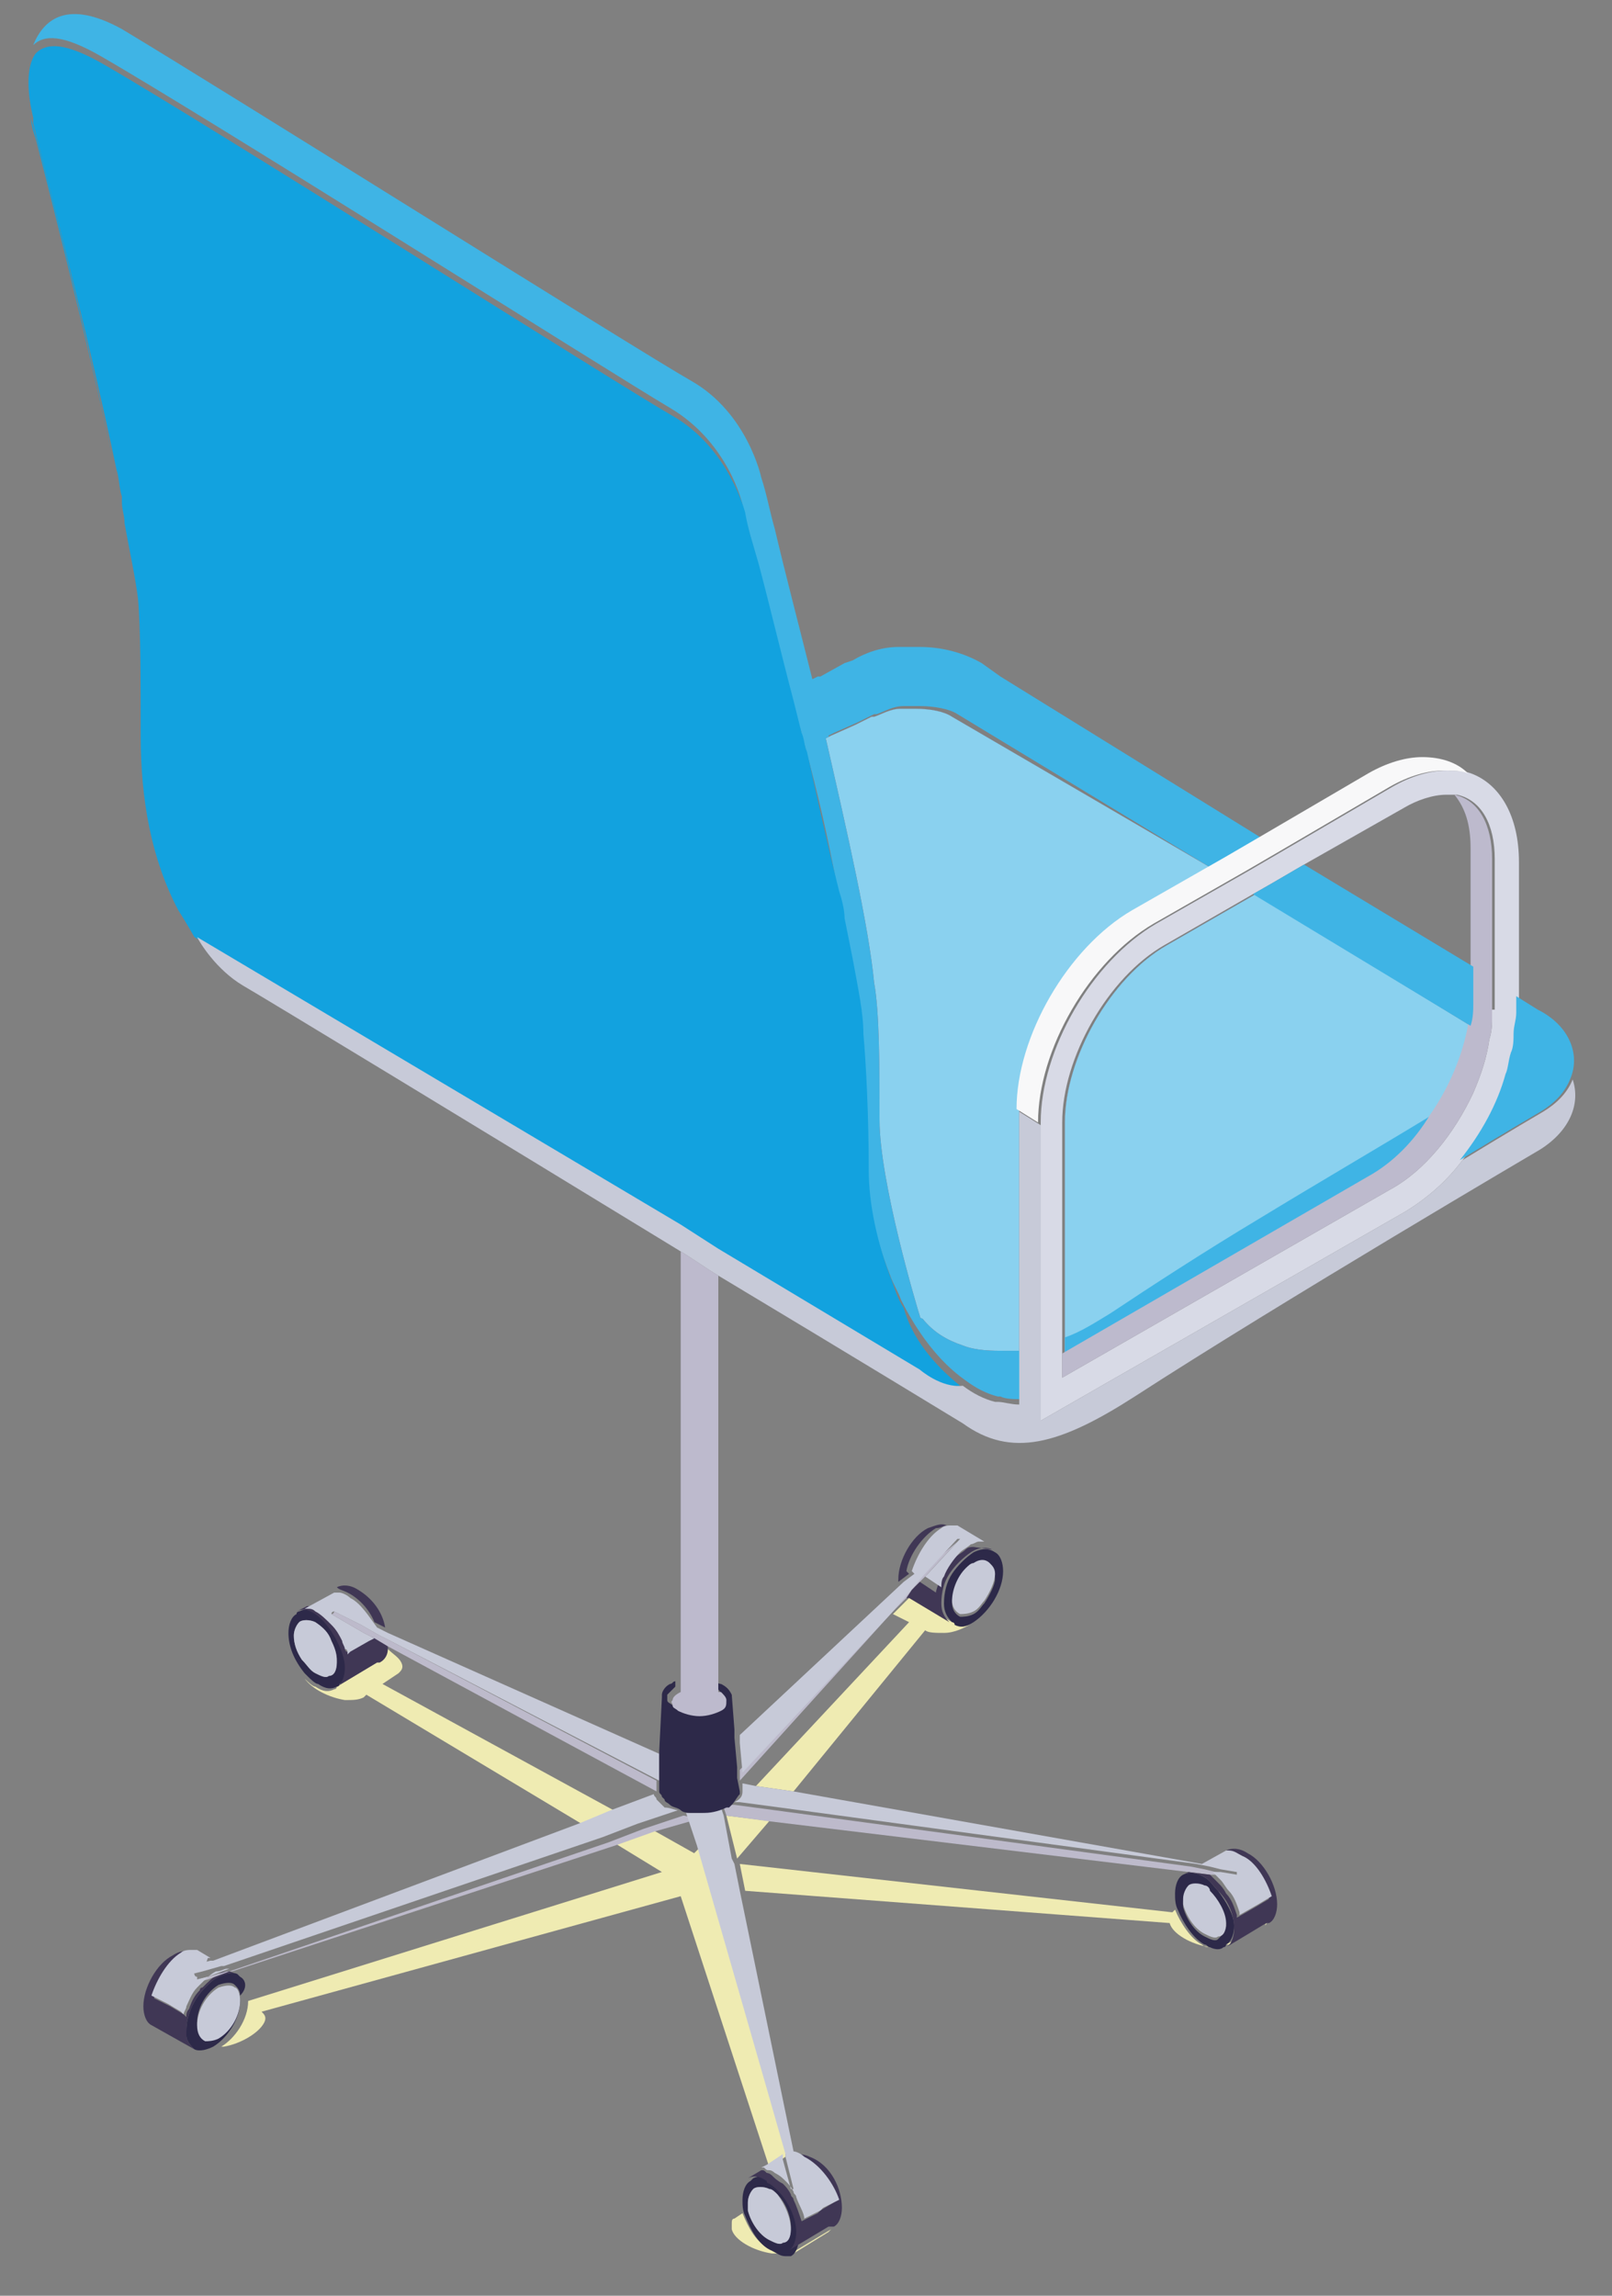 <svg xmlns="http://www.w3.org/2000/svg" width="66" height="94" viewBox="0 0 66 94">
  <rect x="0" y="0" width="66" height="94" fill="#808080" stroke="none"/>
  <g fill="none" transform="translate(.7 .2)">
    <path fill="#EFEBB2" d="M30.8,74.36 L29.48,75.9 L29.04,74.14 L30.8,74.36 Z M39.16,66.22 C38.83,66.44 38.39,66.66 37.95,66.66 C37.62,66.66 37.29,66.66 37.18,66.55 L31.79,73.15 L30.25,72.93 L36.52,66.22 L35.86,65.89 L36.52,65.23 L36.63,65.23 L38.28,66.22 C38.28,66.22 38.39,66.22 38.39,66.33 C38.61,66.44 38.83,66.44 39.16,66.22 L39.16,66.22 Z M24.42,73.92 L23.1,74.47 L14.3,69.19 L14.19,69.3 C13.97,69.41 13.75,69.41 13.42,69.41 C12.76,69.3 12.1,68.97 11.77,68.53 C11.88,68.64 12.1,68.86 12.21,68.86 C12.54,69.08 12.76,69.08 12.98,68.97 C12.98,68.97 13.09,68.97 13.09,68.86 L14.74,67.87 L14.85,67.87 C14.96,67.76 15.07,67.65 15.18,67.32 C15.4,67.54 15.62,67.65 15.73,67.87 C15.84,68.09 15.73,68.2 15.62,68.31 L14.96,68.75 L24.42,73.92 L24.42,73.92 Z M31.46,88.11 L30.8,88.55 L27.17,77.44 L10.01,82.17 C10.12,82.28 10.23,82.39 10.12,82.61 C9.9,83.05 9.13,83.49 8.47,83.6 L8.36,83.6 C8.91,83.27 9.46,82.5 9.46,81.73 L26.4,76.45 L24.42,75.24 L25.96,74.69 L27.72,75.68 L27.94,75.46 L31.46,87.56 L31.46,88.11 L31.46,88.11 Z M31.35,92.07 L30.91,92.07 C30.14,91.96 29.37,91.52 29.26,91.08 L29.26,90.86 C29.26,90.75 29.26,90.64 29.37,90.64 L29.7,90.42 C29.92,90.97 30.25,91.63 30.8,91.85 C31.02,92.07 31.24,92.07 31.35,92.07 L31.35,92.07 Z M33.33,91.08 C33.33,91.08 33.22,91.08 33.33,91.08 L33.22,91.19 L31.79,92.07 L31.68,92.07 L33.33,91.08 L33.33,91.08 Z M48.84,79.53 C48.07,79.42 47.3,78.98 47.19,78.54 L29.81,77.22 L29.59,76.12 L47.3,78.1 L47.41,77.99 C47.63,78.54 48.07,79.2 48.51,79.42 C48.62,79.53 48.73,79.53 48.84,79.53 Z M51.15,78.54 C51.15,78.65 51.04,78.65 51.15,78.54 L49.61,79.42 L49.5,79.42 L51.15,78.54 Z"/>
    <path fill="#403755"/>
    <path fill="#2D2949" d="M49.17,77.22 C48.95,77 48.84,76.78 48.62,76.67 C48.29,76.45 47.96,76.45 47.74,76.56 C47.52,76.67 47.41,77 47.41,77.33 C47.41,77.55 47.41,77.77 47.52,77.99 C47.74,78.54 48.18,79.2 48.62,79.42 C48.73,79.42 48.73,79.53 48.84,79.53 C49.06,79.64 49.28,79.64 49.39,79.53 C49.39,79.53 49.5,79.53 49.5,79.42 C49.72,79.31 49.83,78.98 49.83,78.65 C49.83,78.21 49.5,77.66 49.17,77.22 L49.17,77.22 Z M49.17,79.2 C49.06,79.31 48.84,79.2 48.62,79.09 C48.18,78.87 47.85,78.32 47.74,77.88 L47.74,77.66 C47.74,77.44 47.85,77.22 47.96,77.11 C48.07,77 48.4,77 48.62,77.11 C48.73,77.11 48.84,77.22 48.84,77.33 C49.17,77.66 49.5,78.21 49.5,78.65 C49.5,78.87 49.28,79.09 49.17,79.2 L49.17,79.2 Z"/>
    <polygon fill="#BDBACB" points="49.83 76.56 48.84 76.56 47.96 76.45 30.69 74.36 29.04 74.14 28.93 73.81 29.04 73.81 29.15 73.7 29.37 73.7 31.02 73.92 48.07 76.23 48.62 76.34 49.06 76.45 49.83 76.56"/>
    <path fill="#403755" d="M51.59,77.77 C51.59,78.1 51.48,78.43 51.26,78.54 L51.15,78.54 L49.5,79.53 C49.72,79.42 49.83,79.09 49.83,78.76 C49.83,78.21 49.61,77.66 49.17,77.22 C48.95,77 48.84,76.78 48.62,76.67 C48.29,76.45 47.96,76.45 47.74,76.56 L47.96,76.45 L48.84,76.56 L49.17,76.89 C49.28,77 49.39,77.11 49.5,77.33 C49.72,77.55 49.83,77.88 49.94,78.21 L49.94,78.32 L50.71,77.88 L51.26,77.55 C51.04,76.89 50.6,76.12 50.05,75.79 C49.83,75.68 49.61,75.57 49.5,75.57 C49.72,75.46 50.05,75.46 50.38,75.68 C51.04,76.01 51.59,77 51.59,77.77 L51.59,77.77 Z"/>
    <path fill="#C7CAD8" d="M49.5,78.54 C49.5,78.87 49.39,79.09 49.17,79.09 C49.06,79.2 48.84,79.09 48.62,78.98 C48.18,78.76 47.85,78.21 47.74,77.77 L47.74,77.55 C47.74,77.33 47.85,77.11 47.96,77 C48.07,76.89 48.4,76.89 48.62,77 C48.73,77 48.84,77.11 48.84,77.22 C49.17,77.55 49.5,78.1 49.5,78.54 L49.5,78.54 Z"/>
    <path fill="#2D2949" d="M31.02,89.21 C30.91,89.21 30.91,89.1 30.91,89.1 C30.58,88.88 30.36,88.88 30.14,88.99 L30.03,89.1 C29.81,89.21 29.7,89.54 29.7,89.87 C29.7,90.09 29.7,90.31 29.81,90.53 C30.03,91.08 30.36,91.74 30.91,91.96 C31.13,92.07 31.24,92.18 31.46,92.18 L31.68,92.18 C31.9,92.07 32.01,91.74 32.01,91.41 C32.01,90.53 31.57,89.65 31.02,89.21 Z M31.35,91.63 C31.24,91.74 31.02,91.63 30.8,91.52 C30.36,91.3 30.03,90.75 29.92,90.31 L29.92,89.98 C29.92,89.76 30.03,89.54 30.14,89.43 C30.25,89.32 30.58,89.32 30.8,89.43 C30.91,89.43 31.02,89.54 31.13,89.65 C31.46,89.98 31.68,90.53 31.68,90.97 C31.68,91.41 31.57,91.52 31.35,91.63 L31.35,91.63 Z"/>
    <path fill="#403755" d="M33.77,90.2 C33.77,90.53 33.66,90.86 33.44,90.97 L33.33,90.97 L33.22,90.97 L31.57,91.96 C31.79,91.85 31.9,91.52 31.9,91.19 C31.9,90.53 31.46,89.65 30.8,89.21 C30.69,89.21 30.69,89.1 30.69,89.1 C30.36,88.88 30.14,88.88 29.92,88.99 L30.47,88.66 C30.58,88.66 30.58,88.66 30.69,88.77 C30.69,88.77 30.8,88.77 30.91,88.88 C31.02,88.99 31.13,89.1 31.35,89.21 C31.46,89.32 31.57,89.43 31.68,89.65 C31.68,89.76 31.79,89.76 31.79,89.87 C31.9,90.09 32.01,90.42 32.12,90.75 L32.78,90.42 L32.89,90.31 L33.44,89.98 C33.22,89.32 32.78,88.55 32.23,88.22 C32.12,88.11 31.9,88.11 31.79,88 C32.01,88 32.23,88 32.45,88.11 C33.33,88.44 33.77,89.43 33.77,90.2 L33.77,90.2 Z"/>
    <path fill="#C7CAD8" d="M31.68,91.08 C31.68,91.41 31.57,91.63 31.35,91.63 C31.24,91.74 31.02,91.63 30.8,91.52 C30.36,91.3 30.03,90.75 29.92,90.31 L29.92,89.98 C29.92,89.76 30.03,89.54 30.14,89.43 C30.25,89.32 30.58,89.32 30.8,89.43 C30.91,89.43 31.02,89.54 31.13,89.65 C31.46,90.09 31.68,90.64 31.68,91.08 L31.68,91.08 Z"/>
    <g transform="translate(11 63.8)">
      <path fill="#2D2949" d="M2.2,3.19 C1.98,2.75 1.65,2.31 1.32,2.09 C0.99,1.87 0.77,1.87 0.55,1.98 C0.55,1.98 0.44,1.98 0.44,2.09 C0.22,2.2 0.11,2.53 0.11,2.86 C0.11,3.41 0.33,3.96 0.77,4.51 L0.88,4.62 C0.99,4.73 1.21,4.95 1.32,4.95 C1.65,5.17 1.87,5.17 2.09,5.06 C2.09,5.06 2.2,5.06 2.2,4.95 C2.42,4.84 2.53,4.51 2.53,4.18 C2.53,3.85 2.31,3.52 2.2,3.19 L2.2,3.19 Z M1.76,4.62 C1.65,4.73 1.43,4.62 1.21,4.51 C0.99,4.4 0.88,4.18 0.66,3.96 C0.44,3.63 0.33,3.3 0.33,2.97 C0.33,2.75 0.44,2.53 0.55,2.42 C0.66,2.31 0.99,2.31 1.21,2.42 C1.54,2.64 1.76,2.86 1.87,3.19 C1.98,3.41 2.09,3.74 2.09,3.96 C2.09,4.4 1.98,4.62 1.76,4.62 L1.76,4.62 Z"/>
      <path fill="#403755" d="M4.18,3.41 L4.18,3.52 C4.18,3.74 4.07,3.96 3.85,4.07 L3.74,4.07 L2.09,5.06 C2.31,4.95 2.42,4.62 2.42,4.29 C2.42,3.96 2.31,3.63 2.09,3.19 C1.87,2.75 1.54,2.31 1.21,2.09 C0.88,1.87 0.66,1.87 0.44,1.98 L0.88,1.76 C0.99,1.76 1.1,1.87 1.21,1.87 C1.43,1.98 1.65,2.2 1.87,2.42 C2.09,2.64 2.2,2.86 2.31,3.08 C2.31,3.19 2.42,3.3 2.42,3.41 C2.42,3.52 2.42,3.63 2.53,3.63 L2.64,3.52 L3.41,3.08 L3.63,2.97 L4.18,3.41 L4.18,3.41 Z M4.07,2.64 L3.63,2.42 C3.41,1.87 2.97,1.43 2.53,1.21 C2.31,1.1 2.2,1.1 2.09,0.99 C2.31,0.88 2.64,0.88 2.97,1.1 C3.52,1.43 3.96,1.98 4.07,2.64 Z"/>
      <path fill="#C7CAD8" d="M2.09,4.07 C2.09,4.4 1.98,4.62 1.76,4.62 C1.65,4.73 1.43,4.62 1.21,4.51 C0.99,4.4 0.88,4.18 0.66,3.96 C0.44,3.63 0.33,3.3 0.33,2.97 C0.33,2.75 0.44,2.53 0.55,2.42 C0.66,2.31 0.99,2.31 1.21,2.42 C1.54,2.64 1.76,2.86 1.87,3.19 C2.09,3.63 2.09,3.85 2.09,4.07 L2.09,4.07 Z"/>
    </g>
    <g transform="translate(28.6 61.6)">
      <path fill="#BDBACB" d="M9.9,1.32 L8.58,2.75 L8.47,2.86 L8.14,3.19 L7.92,3.52 L7.26,4.18 L0.99,11.11 L0.99,10.67 L7.15,4.07 L7.81,3.3 L8.36,2.64 L9.9,1.32 C9.79,1.32 9.9,1.32 9.9,1.32 L9.9,1.32 Z"/>
      <path fill="#403755"/>
      <path fill="#2D2949" d="M11.44,1.76 C11.11,1.54 10.78,1.65 10.56,1.76 C10.23,1.98 9.9,2.31 9.68,2.64 C9.46,2.97 9.35,3.41 9.35,3.85 C9.35,4.18 9.46,4.4 9.68,4.62 C9.68,4.62 9.79,4.62 9.79,4.73 C10.01,4.84 10.23,4.84 10.56,4.62 C11.22,4.18 11.77,3.3 11.77,2.53 C11.77,2.2 11.66,1.87 11.44,1.76 L11.44,1.76 Z M11,3.85 C10.89,3.96 10.78,4.18 10.56,4.29 C10.34,4.4 10.12,4.4 10.01,4.4 C9.79,4.29 9.68,4.07 9.68,3.85 C9.68,3.41 9.9,2.86 10.23,2.53 C10.34,2.42 10.45,2.31 10.56,2.31 C10.89,2.09 11.11,2.2 11.22,2.31 C11.33,2.42 11.44,2.53 11.44,2.86 C11.44,3.08 11.22,3.52 11,3.85 L11,3.85 Z"/>
      <path fill="#403755" d="M9.46,0.66 C9.35,0.66 9.24,0.77 9.02,0.77 C8.47,1.1 7.92,1.87 7.81,2.53 L7.92,2.64 L7.48,2.97 L7.48,2.86 C7.48,2.09 8.03,1.1 8.69,0.77 C9.02,0.66 9.24,0.55 9.46,0.66 L9.46,0.66 Z M11.33,1.65 C11.11,1.54 10.78,1.54 10.45,1.76 C10.12,1.98 9.79,2.31 9.57,2.64 C9.35,2.97 9.24,3.41 9.24,3.85 C9.24,4.18 9.35,4.4 9.57,4.62 L7.92,3.63 L7.81,3.63 C7.7,3.63 7.81,3.63 7.81,3.63 L8.03,3.3 L8.36,2.97 L9.02,3.41 C9.02,3.3 9.13,3.08 9.13,2.97 C9.24,2.64 9.46,2.2 9.79,1.98 C9.9,1.87 10.12,1.76 10.23,1.65 C10.34,1.54 10.45,1.54 10.56,1.54 L11.33,1.65 L11.33,1.65 Z"/>
      <path fill="#C7CAD8" d="M11.44,2.64 C11.44,2.97 11.22,3.41 11,3.74 C10.89,3.85 10.78,4.07 10.56,4.18 C10.34,4.29 10.12,4.29 10.01,4.29 C9.79,4.18 9.68,3.96 9.68,3.74 C9.68,3.3 9.9,2.75 10.23,2.42 C10.34,2.31 10.45,2.2 10.56,2.2 C10.89,1.98 11.11,2.09 11.22,2.2 C11.33,2.31 11.44,2.42 11.44,2.64 L11.44,2.64 Z"/>
    </g>
    <path fill="#C7CAD8" d="M26.29 71.61L26.29 72.71 15.29 66.99 14.85 66.77 14.08 66.33 12.98 65.78C12.98 65.78 12.87 65.78 12.87 65.89L14.19 66.66 14.63 66.88 14.41 66.99 13.64 67.43 13.53 67.54C13.53 67.43 13.53 67.32 13.42 67.32 13.42 67.21 13.31 67.1 13.31 66.99 13.2 66.77 13.09 66.55 12.87 66.33 12.65 66.11 12.43 65.89 12.21 65.78 12.1 65.67 11.99 65.67 11.88 65.67L11.77 65.67 12.98 65.01 13.2 65.01C13.31 65.01 13.53 65.12 13.64 65.23 14.08 65.45 14.41 66 14.74 66.44L15.18 66.66 26.29 71.61 26.29 71.61zM51.37 77.44L50.82 77.77 50.05 78.21 50.05 78.1C49.94 77.77 49.83 77.44 49.61 77.22 49.5 77.11 49.39 76.89 49.28 76.78L48.95 76.45 49.28 76.45 49.94 76.56 49.94 76.45 49.28 76.34 48.84 76.23 48.29 76.12 31.24 73.81 29.59 73.59 29.37 73.59C29.59 73.48 29.7 73.37 29.7 73.15L29.7 73.04 29.7 72.82 30.25 72.93 31.79 73.15 48.51 76.12 49.5 75.57 49.61 75.57C49.83 75.57 49.94 75.68 50.16 75.79 50.71 76.01 51.15 76.78 51.37 77.44L51.37 77.44z"/>
    <g transform="translate(4.4 79.1)">
      <path fill="#403755" d="M4.62,1.53 C4.4,1.42 4.07,1.53 3.85,1.64 C3.63,1.75 3.52,1.86 3.3,2.08 C2.86,2.52 2.53,3.18 2.53,3.84 L2.53,4.06 C2.53,4.28 2.75,4.5 2.86,4.61 L1.1,3.62 C0.88,3.51 0.77,3.18 0.77,2.85 C0.77,2.08 1.32,1.09 1.98,0.76 C2.31,0.54 2.64,0.54 2.86,0.65 C2.75,0.65 2.64,0.76 2.42,0.76 C1.87,1.09 1.32,1.86 1.21,2.52 L1.65,2.74 L1.87,2.85 L2.42,3.18 L2.53,3.29 C2.53,3.18 2.53,3.07 2.64,2.96 C2.75,2.63 2.86,2.41 3.08,2.19 C3.08,2.19 3.08,2.08 3.19,2.08 C3.41,1.86 3.63,1.64 3.85,1.53 C3.96,1.42 4.18,1.42 4.29,1.42 L4.62,1.53 L4.62,1.53 Z"/>
      <path fill="#2D2949" d="M4.73,1.64 L4.62,1.53 C4.4,1.42 4.07,1.53 3.85,1.64 C3.63,1.75 3.52,1.86 3.3,2.08 C2.86,2.52 2.53,3.18 2.53,3.84 L2.53,4.06 C2.53,4.28 2.75,4.5 2.86,4.61 C3.08,4.72 3.41,4.61 3.63,4.5 C4.18,4.17 4.73,3.4 4.73,2.63 L4.73,2.41 C5.06,2.08 4.95,1.75 4.73,1.64 L4.73,1.64 Z M3.85,4.06 C3.63,4.17 3.41,4.17 3.3,4.17 C3.08,4.06 2.97,3.84 2.97,3.51 C2.97,2.96 3.3,2.3 3.85,1.97 C4.18,1.86 4.4,1.86 4.51,1.97 C4.62,2.08 4.73,2.19 4.73,2.41 L4.73,2.52 C4.73,3.18 4.29,3.84 3.85,4.06 L3.85,4.06 Z"/>
      <path fill="#403755" d="M2.97,0.65 C2.97,0.65 2.86,0.65 2.97,0.65 C2.86,0.54 2.97,0.54 2.97,0.65 Z"/>
      <path fill="#C7CAD8" d="M4.73,2.63 C4.73,3.18 4.4,3.84 3.85,4.17 C3.63,4.28 3.41,4.28 3.3,4.28 C3.08,4.17 2.97,3.95 2.97,3.62 C2.97,3.07 3.3,2.41 3.85,2.08 C4.18,1.97 4.4,1.97 4.51,2.08 C4.62,2.08 4.73,2.3 4.73,2.63 C4.73,2.52 4.73,2.52 4.73,2.63 L4.73,2.63 Z"/>
    </g>
    <g transform="translate(5.5 73.7)">
      <path fill="#BDBACB" d="M26.51,15.73 L26.4,15.73 L26.07,14.52 L26.07,14.3 L25.96,13.97 L22.44,1.87 L22.11,0.66 L20.57,1.1 L19.03,1.65 L3.3,6.82 L3.19,6.82 L2.31,7.15 L1.87,7.26 L1.87,7.15 L2.31,7.04 L3.08,6.82 L3.19,6.82 L18.7,1.54 L20.13,0.99 L21.78,0.44 C21.89,0.44 22.11,0.55 22.22,0.55 L22.66,1.87 L25.63,12.21 L26.29,14.52 L26.29,14.63 L26.51,15.73 L26.51,15.73 Z"/>
      <path fill="#C7CAD8" d="M3.19,6.71 L3.08,6.71 C2.97,6.71 2.86,6.82 2.64,6.82 C2.42,6.93 2.2,7.15 1.98,7.37 L1.87,7.48 C1.65,7.7 1.54,8.03 1.43,8.25 C1.43,8.36 1.32,8.47 1.32,8.58 L1.21,8.47 L0.66,8.14 L0.44,8.03 L-1.25055524e-13,7.81 C0.22,7.15 0.66,6.38 1.21,6.05 C1.32,5.94 1.54,5.94 1.65,5.94 L1.87,5.94 L2.42,6.27 L2.31,6.27 L2.2,6.6 L1.65,6.82 L1.76,6.93 C1.76,6.93 1.76,7.04 1.87,7.04 L1.87,7.15 L2.31,7.04 L3.19,6.71 L3.3,6.71 L3.19,6.71 L3.19,6.71 Z"/>
    </g>
    <g transform="translate(6.6 50.6)">
      <path fill="#BDBACB" d="M19.58,22.11 L19.58,22.55 L8.58,16.61 L8.03,16.28 L7.59,16.06 L6.27,15.29 C6.27,15.29 6.38,15.29 6.38,15.18 L7.48,15.73 L8.25,16.17 L8.69,16.39 L19.58,22.11 L19.58,22.11 Z"/>
      <path fill="#C7CAD8" d="M20.46,23.32 L18.81,23.87 L17.38,24.42 L1.87,29.7 L1.76,29.7 L0.99,29.92 L0.55,30.03 C0.55,30.03 0.55,29.92 0.44,29.92 L0.33,29.81 L0.88,29.59 L1.32,29.48 L1.43,29.48 L16.39,23.87 L17.71,23.32 L19.47,22.66 C19.47,22.77 19.58,22.77 19.58,22.88 L19.69,22.99 L19.91,23.21 C20.13,23.21 20.35,23.32 20.46,23.32 L20.46,23.32 Z M27.06,39.27 L26.4,39.6 L26.29,39.71 L25.63,40.04 C25.63,39.82 25.41,39.49 25.3,39.16 C25.3,39.05 25.19,39.05 25.19,38.94 C25.08,38.72 24.97,38.61 24.86,38.5 C24.75,38.39 24.64,38.28 24.42,38.17 C24.42,38.17 24.31,38.06 24.2,38.06 C24.09,38.06 24.09,38.06 23.98,37.95 L23.87,37.95 L24.09,37.84 L24.75,37.4 L24.75,37.62 L25.08,38.83 L25.19,38.83 L24.86,37.51 L24.86,37.4 L24.2,35.09 L21.23,24.75 L20.79,23.43 L21.34,23.43 C21.67,23.43 22,23.32 22.22,23.21 L22.33,23.54 L22.66,25.3 L22.77,25.52 L22.99,26.62 L25.19,37.29 C25.3,37.29 25.52,37.4 25.63,37.51 C26.29,37.84 26.84,38.61 27.06,39.27 L27.06,39.27 Z M33,12.32 L32.78,12.32 C32.67,12.32 32.56,12.43 32.45,12.43 C32.34,12.54 32.12,12.65 32.01,12.76 C31.79,12.98 31.46,13.42 31.35,13.75 C31.24,13.86 31.24,14.08 31.24,14.19 L30.58,13.75 L30.69,13.64 L32.01,12.21 L31.9,12.21 L30.47,13.75 L29.92,14.41 L29.26,15.18 L23.1,21.78 L22.99,20.57 L22.99,20.24 L29.7,13.97 L30.14,13.64 L30.03,13.53 C30.25,12.87 30.69,12.1 31.24,11.77 C31.35,11.66 31.57,11.66 31.68,11.66 L31.9,11.66 L33,12.32 L33,12.32 Z"/>
      <path fill="#2D2949" d="M22.99,22.55 L22.99,22.66 C22.88,22.77 22.77,22.99 22.66,23.1 L22.55,23.21 L22.44,23.21 C22.22,23.32 21.89,23.43 21.56,23.43 L21.01,23.43 C20.9,23.43 20.68,23.43 20.57,23.32 C20.46,23.21 20.24,23.21 20.13,23.1 C20.02,22.99 19.91,22.99 19.91,22.88 L19.8,22.77 C19.8,22.66 19.69,22.66 19.69,22.55 L19.69,22.44 L19.69,20.9 L19.8,18.7 L19.8,18.59 C19.8,18.48 19.91,18.26 20.13,18.15 C20.24,18.15 20.24,18.04 20.35,18.04 L20.35,18.26 L20.02,18.59 L20.02,18.81 C20.02,18.92 20.13,18.92 20.24,19.03 C20.46,19.14 20.79,19.25 21.12,19.25 C21.45,19.25 21.78,19.14 22,19.03 C22.22,18.92 22.33,18.7 22.22,18.59 C22.22,18.48 22.11,18.37 22,18.26 L21.89,18.26 L21.89,18.04 C22,18.04 22.11,18.15 22.22,18.15 C22.44,18.26 22.55,18.37 22.66,18.59 L22.77,20.02 L22.77,20.35 L22.88,21.56 L22.88,22 L22.99,22.55 Z"/>
      <path fill="#BDBACD" d="M22.44,18.81 C22.44,19.03 22.44,19.14 22.22,19.25 C22,19.36 21.67,19.47 21.34,19.47 C21.01,19.47 20.68,19.36 20.46,19.25 C20.35,19.14 20.24,19.14 20.24,19.03 C20.24,18.92 20.13,18.92 20.24,18.81 C20.24,18.7 20.35,18.59 20.57,18.48 L20.57,0.44 C21.12,0.77 21.56,1.1 22.11,1.43 L22.11,18.48 L22.22,18.48 C22.33,18.59 22.44,18.7 22.44,18.81 Z"/>
    </g>
    <path fill="#C7CAD8" d="M33.44,36.19 C33,34.43 32.56,32.45 32.12,30.47 C32.01,30.25 32.01,29.92 31.9,29.7 C32.01,29.92 32.01,30.25 32.12,30.47 C32.67,32.45 33.11,34.43 33.44,36.19 Z M59.51,41.8 C59.29,43.01 58.74,44.33 57.97,45.43 C57.31,46.53 56.32,47.41 55.44,47.96 L42.9,55.22 L42.9,45.76 C42.9,43.12 44.77,39.82 47.08,38.5 L50.71,36.41 L59.51,41.8 Z"/>
    <path fill="#C7CAD8" d="M48.84,35.31 L45.76,37.07 C43.12,38.61 41.03,42.24 41.03,45.21 L41.03,55.11 L40.48,55.11 C39.93,55.11 39.27,55.11 38.72,54.89 C38.06,54.67 37.51,54.34 37.07,53.79 C37.07,53.79 36.96,53.79 36.96,53.68 C36.85,53.35 35.31,48.18 35.31,45.65 C35.31,43.45 35.31,41.25 35.09,40.04 C34.87,37.73 33.99,33.88 33.11,30.03 L33.33,29.92 L34.32,29.48 L34.98,29.15 L35.09,29.15 C35.42,29.04 35.75,28.82 36.19,28.82 L36.74,28.82 C37.4,28.82 37.95,28.93 38.28,29.15 L48.84,35.31 L48.84,35.31 Z"/>
    <path fill="#5D546E" d="M33.44,36.19 C33,34.43 32.56,32.45 32.12,30.47 C32.01,30.25 32.01,29.92 31.9,29.7 L31.57,28.38 L31.9,29.7 C32.01,29.92 32.01,30.25 32.12,30.47 C32.67,32.45 33.11,34.43 33.44,36.19 Z"/>
    <path fill="#3FB4E5" d="M50.93,34.1 L49.61,34.87 L48.84,35.31 L38.5,29.04 C38.17,28.82 37.51,28.71 36.96,28.71 L36.3,28.71 C35.86,28.71 35.53,28.93 35.2,29.04 L35.09,29.04 L34.43,29.37 L33.44,29.81 L33.22,29.92 C34.1,33.77 34.98,37.62 35.2,39.93 C35.31,41.14 35.42,43.34 35.42,45.54 C35.42,48.07 36.96,53.24 37.07,53.57 C37.07,53.57 37.07,53.68 37.18,53.68 C37.62,54.23 38.17,54.56 38.83,54.78 C39.38,55 39.93,55 40.59,55 L41.14,55 L41.14,57.09 C40.81,57.09 40.48,57.09 40.26,56.98 L40.15,56.98 C39.71,56.87 39.27,56.65 38.83,56.32 C37.73,55.55 36.85,54.34 36.19,53.02 C36.08,52.69 35.86,52.36 35.75,52.03 C35.09,50.38 34.76,48.73 34.76,47.41 C34.76,45.21 34.76,43.01 34.54,41.8 C34.43,40.92 34.32,39.82 34.1,38.72 L33.77,37.07 C33.66,36.74 33.66,36.3 33.55,35.97 C33.22,34.21 32.78,32.23 32.23,30.25 C32.12,30.03 32.12,29.7 32.01,29.48 L31.68,28.16 C31.13,26.18 30.69,24.2 30.25,22.55 C30.03,21.78 29.81,21.01 29.7,20.46 C29.7,20.46 29.15,17.93 26.73,16.5 C24.31,15.07 7.81,4.62 3.41,2.09 C1.87,1.21 1.1,1.21 0.66,1.65 C1.1,0.55 2.09,-0.22 4.29,0.99 C8.69,3.63 25.3,14.08 27.61,15.4 C29.92,16.72 30.47,19.36 30.47,19.36 C30.69,20.02 30.8,20.68 31.02,21.45 C31.46,23.32 32.01,25.41 32.56,27.61 L32.78,27.5 L32.89,27.5 L33.88,26.95 L34.21,26.84 C34.76,26.51 35.42,26.29 36.08,26.29 L36.96,26.29 C37.84,26.29 38.72,26.51 39.49,26.95 L40.26,27.5 L50.93,34.1 L50.93,34.1 Z"/>
    <path fill="#D8DAE6" d="M59.51,31.46 C59.4,31.46 59.4,31.46 59.51,31.46 C59.18,31.35 58.85,31.35 58.52,31.35 C57.86,31.35 57.09,31.57 56.32,32.01 L51.81,34.65 L50.49,35.42 L49.72,35.86 L46.64,37.62 C44,39.16 41.91,42.79 41.91,45.76 L41.91,57.97 L56.87,49.39 C57.75,48.84 58.52,48.18 59.18,47.3 C60.06,46.2 60.72,44.99 61.05,43.78 C61.16,43.56 61.16,43.23 61.27,42.9 C61.38,42.68 61.38,42.35 61.38,42.13 C61.38,41.8 61.49,41.58 61.49,41.25 L61.49,35.09 C61.49,33.22 60.72,31.9 59.51,31.46 L59.51,31.46 Z M60.39,41.14 L60.39,41.47 C60.39,41.69 60.39,42.02 60.28,42.35 C60.17,43.12 59.95,43.78 59.62,44.55 C58.85,46.2 57.64,47.74 56.21,48.51 L42.79,56.21 L42.79,45.76 C42.79,43.12 44.66,39.82 46.97,38.5 L50.6,36.41 L51.37,35.97 L52.69,35.2 L56.76,32.89 C57.31,32.56 57.97,32.34 58.52,32.34 L58.96,32.34 C59.95,32.56 60.5,33.55 60.5,34.98 L60.5,41.14 L60.39,41.14 Z"/>
    <path fill="#5D546E" d="M48.84,35.31 L45.76,37.07 C43.12,38.61 41.03,42.24 41.03,45.21 L41.03,55.11 L40.48,55.11 C39.93,55.11 39.27,55.11 38.72,54.89 C38.06,54.67 37.51,54.34 37.07,53.79 C37.07,53.79 36.96,53.79 36.96,53.68 C36.85,53.35 35.31,48.18 35.31,45.65 C35.31,43.45 35.31,41.25 35.09,40.04 C34.87,37.73 33.99,33.88 33.11,30.03 L33.33,29.92 L34.32,29.48 L34.98,29.15 L35.09,29.15 C35.42,29.04 35.75,28.82 36.19,28.82 L36.74,28.82 C37.4,28.82 37.95,28.93 38.28,29.15 L48.84,35.31 L48.84,35.31 Z"/>
    <path fill="#5D546E" d="M59.51,41.8 C59.29,43.01 58.74,44.33 57.97,45.43 C57.31,46.53 56.32,47.41 55.44,47.96 L42.9,55.22 L42.9,45.76 C42.9,43.12 44.77,39.82 47.08,38.5 L50.71,36.41 L59.51,41.8 Z"/>
    <path fill="#8AD1EF" d="M33.44,36.19 C33,34.43 32.56,32.45 32.12,30.47 C32.01,30.25 32.01,29.92 31.9,29.7 L31.57,28.38 L31.9,29.7 C32.01,29.92 32.01,30.25 32.12,30.47 C32.67,32.45 33.11,34.43 33.44,36.19 Z"/>
    <path fill="#3FB4E5" d="M63.58,44 C63.36,44.55 62.92,44.99 62.37,45.32 C62.37,45.32 61.05,46.09 59.07,47.3 C59.95,46.2 60.61,44.99 60.94,43.78 C61.05,43.56 61.05,43.23 61.16,42.9 C61.27,42.68 61.27,42.35 61.27,42.13 C61.27,41.8 61.38,41.58 61.38,41.25 L61.38,40.59 L62.26,41.14 C63.58,41.8 64.02,43.01 63.58,44 L63.58,44 Z"/>
    <path fill="#8AD1EF" d="M48.84,35.31 L45.76,37.07 C43.12,38.61 41.03,42.24 41.03,45.21 L41.03,55.11 L40.48,55.11 C39.93,55.11 39.27,55.11 38.72,54.89 C38.06,54.67 37.51,54.34 37.07,53.79 C37.07,53.79 36.96,53.79 36.96,53.68 C36.85,53.35 35.31,48.18 35.31,45.65 C35.31,43.45 35.31,41.25 35.09,40.04 C34.87,37.73 33.99,33.88 33.11,30.03 L33.33,29.92 L34.32,29.48 L34.98,29.15 L35.09,29.15 C35.42,29.04 35.75,28.82 36.19,28.82 L36.74,28.82 C37.4,28.82 37.95,28.93 38.28,29.15 L48.84,35.31 L48.84,35.31 Z"/>
    <path fill="#8AD1EF" d="M59.51,41.8 C59.29,43.01 58.74,44.33 57.97,45.43 C57.31,46.53 56.32,47.41 55.44,47.96 L42.9,55.22 L42.9,45.76 C42.9,43.12 44.77,39.82 47.08,38.5 L50.71,36.41 L59.51,41.8 Z"/>
    <path fill="#3FB4E5" d="M36.96,26.51 C37.84,26.51 38.72,26.73 39.49,27.17 C38.72,26.73 37.84,26.51 36.96,26.51 Z M50.82,49.72 C48.62,51.04 46.42,52.47 44.77,53.57 C44.22,53.9 43.56,54.34 42.9,54.56 L42.9,55.22 L55.44,47.96 C56.43,47.41 57.31,46.53 57.97,45.43 C55.99,46.64 53.35,48.18 50.82,49.72 L50.82,49.72 Z M32.01,29.7 L31.68,28.38 C31.68,28.93 31.79,29.26 32.01,29.7 C32.01,29.92 32.12,30.25 32.12,30.47 C32.12,30.25 32.01,30.03 32.01,29.7 Z"/>
    <path fill="#3FB4E5" d="M33.44,36.19 C33,34.43 32.56,32.45 32.12,30.47 C32.01,30.25 32.01,29.92 31.9,29.7 L31.57,28.38 L31.9,29.7 C32.01,29.92 32.01,30.25 32.12,30.47 C32.67,32.45 33.11,34.43 33.44,36.19 Z"/>
    <path fill="#12A2DF" d="M38.61,56.54 C37.73,56.65 36.85,55.88 36.85,55.88 L28.6,50.93 L27.06,49.94 L7.26,38.17 C7.26,38.17 6.82,37.4 6.6,37.07 C5.5,34.98 5.06,32.56 5.06,29.92 C5.06,27.72 5.06,25.52 4.95,24.31 C4.84,23.43 4.62,22.44 4.4,21.23 C4.4,20.9 4.29,20.68 4.29,20.35 L4.29,20.13 C4.18,19.8 4.18,19.36 4.07,19.03 C2.86,13.2 0.77,5.39 0.66,4.84 L0.66,4.62 C0.44,3.74 0.33,2.53 0.77,1.98 C1.21,1.54 1.98,1.54 3.52,2.42 C7.92,4.95 24.53,15.51 26.84,16.83 C29.15,18.15 29.81,20.79 29.81,20.79 C29.92,21.45 30.14,22.11 30.36,22.88 C30.8,24.53 31.24,26.4 31.79,28.49 L32.12,29.81 C32.23,30.03 32.23,30.36 32.34,30.58 C32.78,32.56 33.22,34.54 33.66,36.3 C33.77,36.63 33.88,37.07 33.88,37.4 L34.21,39.05 C34.43,40.26 34.65,41.25 34.65,42.13 C34.76,43.34 34.87,45.54 34.87,47.74 C34.87,49.06 35.2,50.71 35.86,52.36 C35.97,52.69 36.08,53.02 36.3,53.35 C36.63,54.56 37.51,55.66 38.61,56.54 Z"/>
    <path fill="#12A2DF" d="M3.96,18.81 C2.75,13.09 0.88,5.94 0.77,5.5 C0.66,5.17 0.55,4.84 0.55,4.4 L0.55,4.62 C0.77,5.17 2.75,12.98 3.96,18.81 L3.96,18.81 Z M33.44,36.19 C33,34.43 32.56,32.45 32.12,30.47 C32.01,30.25 32.01,29.92 31.9,29.7 L31.57,28.38 L31.9,29.7 C32.01,29.92 32.01,30.25 32.12,30.47 C32.67,32.45 33.11,34.43 33.44,36.19 Z"/>
    <g transform="translate(6.6 30.8)">
      <path fill="#F8F8F9" d="M52.8,0.66 C52.47,0.55 52.25,0.55 51.81,0.55 C51.15,0.55 50.38,0.77 49.61,1.21 L45.1,3.85 L43.78,4.62 L43.01,5.06 L39.93,6.82 C37.29,8.36 35.2,11.99 35.2,14.96 L34.32,14.41 C34.32,11.44 36.41,7.81 39.05,6.27 L42.13,4.51 L42.9,4.07 L44.22,3.3 L48.73,0.66 C49.5,0.22 50.27,0 50.93,0 C51.7,0 52.36,0.22 52.8,0.66 L52.8,0.66 Z"/>
      <path fill="#C7CAD8" d="M55.77,16.06 C55.77,16.06 45.1,22.33 39.16,26.18 C36.08,28.16 34.1,28.71 32.12,27.28 C32.12,27.28 27.61,24.53 22.11,21.23 C21.56,20.9 21.12,20.57 20.57,20.24 C12.65,15.4 3.41,9.79 2.64,9.35 C1.54,8.69 0.88,7.59 0.77,7.37 L20.57,19.14 L22.11,20.13 L30.36,25.08 C30.36,25.08 31.24,25.85 32.12,25.74 C32.56,26.07 33,26.29 33.44,26.4 L33.55,26.4 C33.77,26.4 34.1,26.51 34.43,26.51 L34.43,14.52 L35.31,15.07 L35.31,27.17 L50.27,18.59 C51.15,18.04 51.92,17.38 52.58,16.5 C54.56,15.29 55.88,14.52 55.88,14.52 C56.43,14.19 56.87,13.75 57.09,13.2 C57.42,14.19 56.98,15.29 55.77,16.06 L55.77,16.06 Z"/>
      <path fill="#BDBACD" d="M53.79,4.18 L53.79,10.67 C53.79,10.89 53.79,11.22 53.68,11.55 C53.57,12.32 53.35,12.98 53.02,13.75 C52.25,15.4 51.04,16.94 49.61,17.71 L36.19,25.41 L36.19,24.42 L48.73,17.16 C49.72,16.61 50.6,15.73 51.26,14.63 C52.03,13.53 52.58,12.21 52.8,11 C52.8,10.67 52.91,10.45 52.91,10.12 L52.91,3.74 C52.91,2.75 52.69,2.09 52.25,1.54 C53.24,1.76 53.79,2.75 53.79,4.18 L53.79,4.18 Z"/>
      <path fill="#3FB4E5" d="M53.02,8.58 L53.02,10.12 C53.02,10.34 53.02,10.67 52.91,11 L44,5.61 L44.77,5.17 L46.09,4.4 L53.02,8.58 L53.02,8.58 Z"/>
    </g>
  </g>
</svg>

